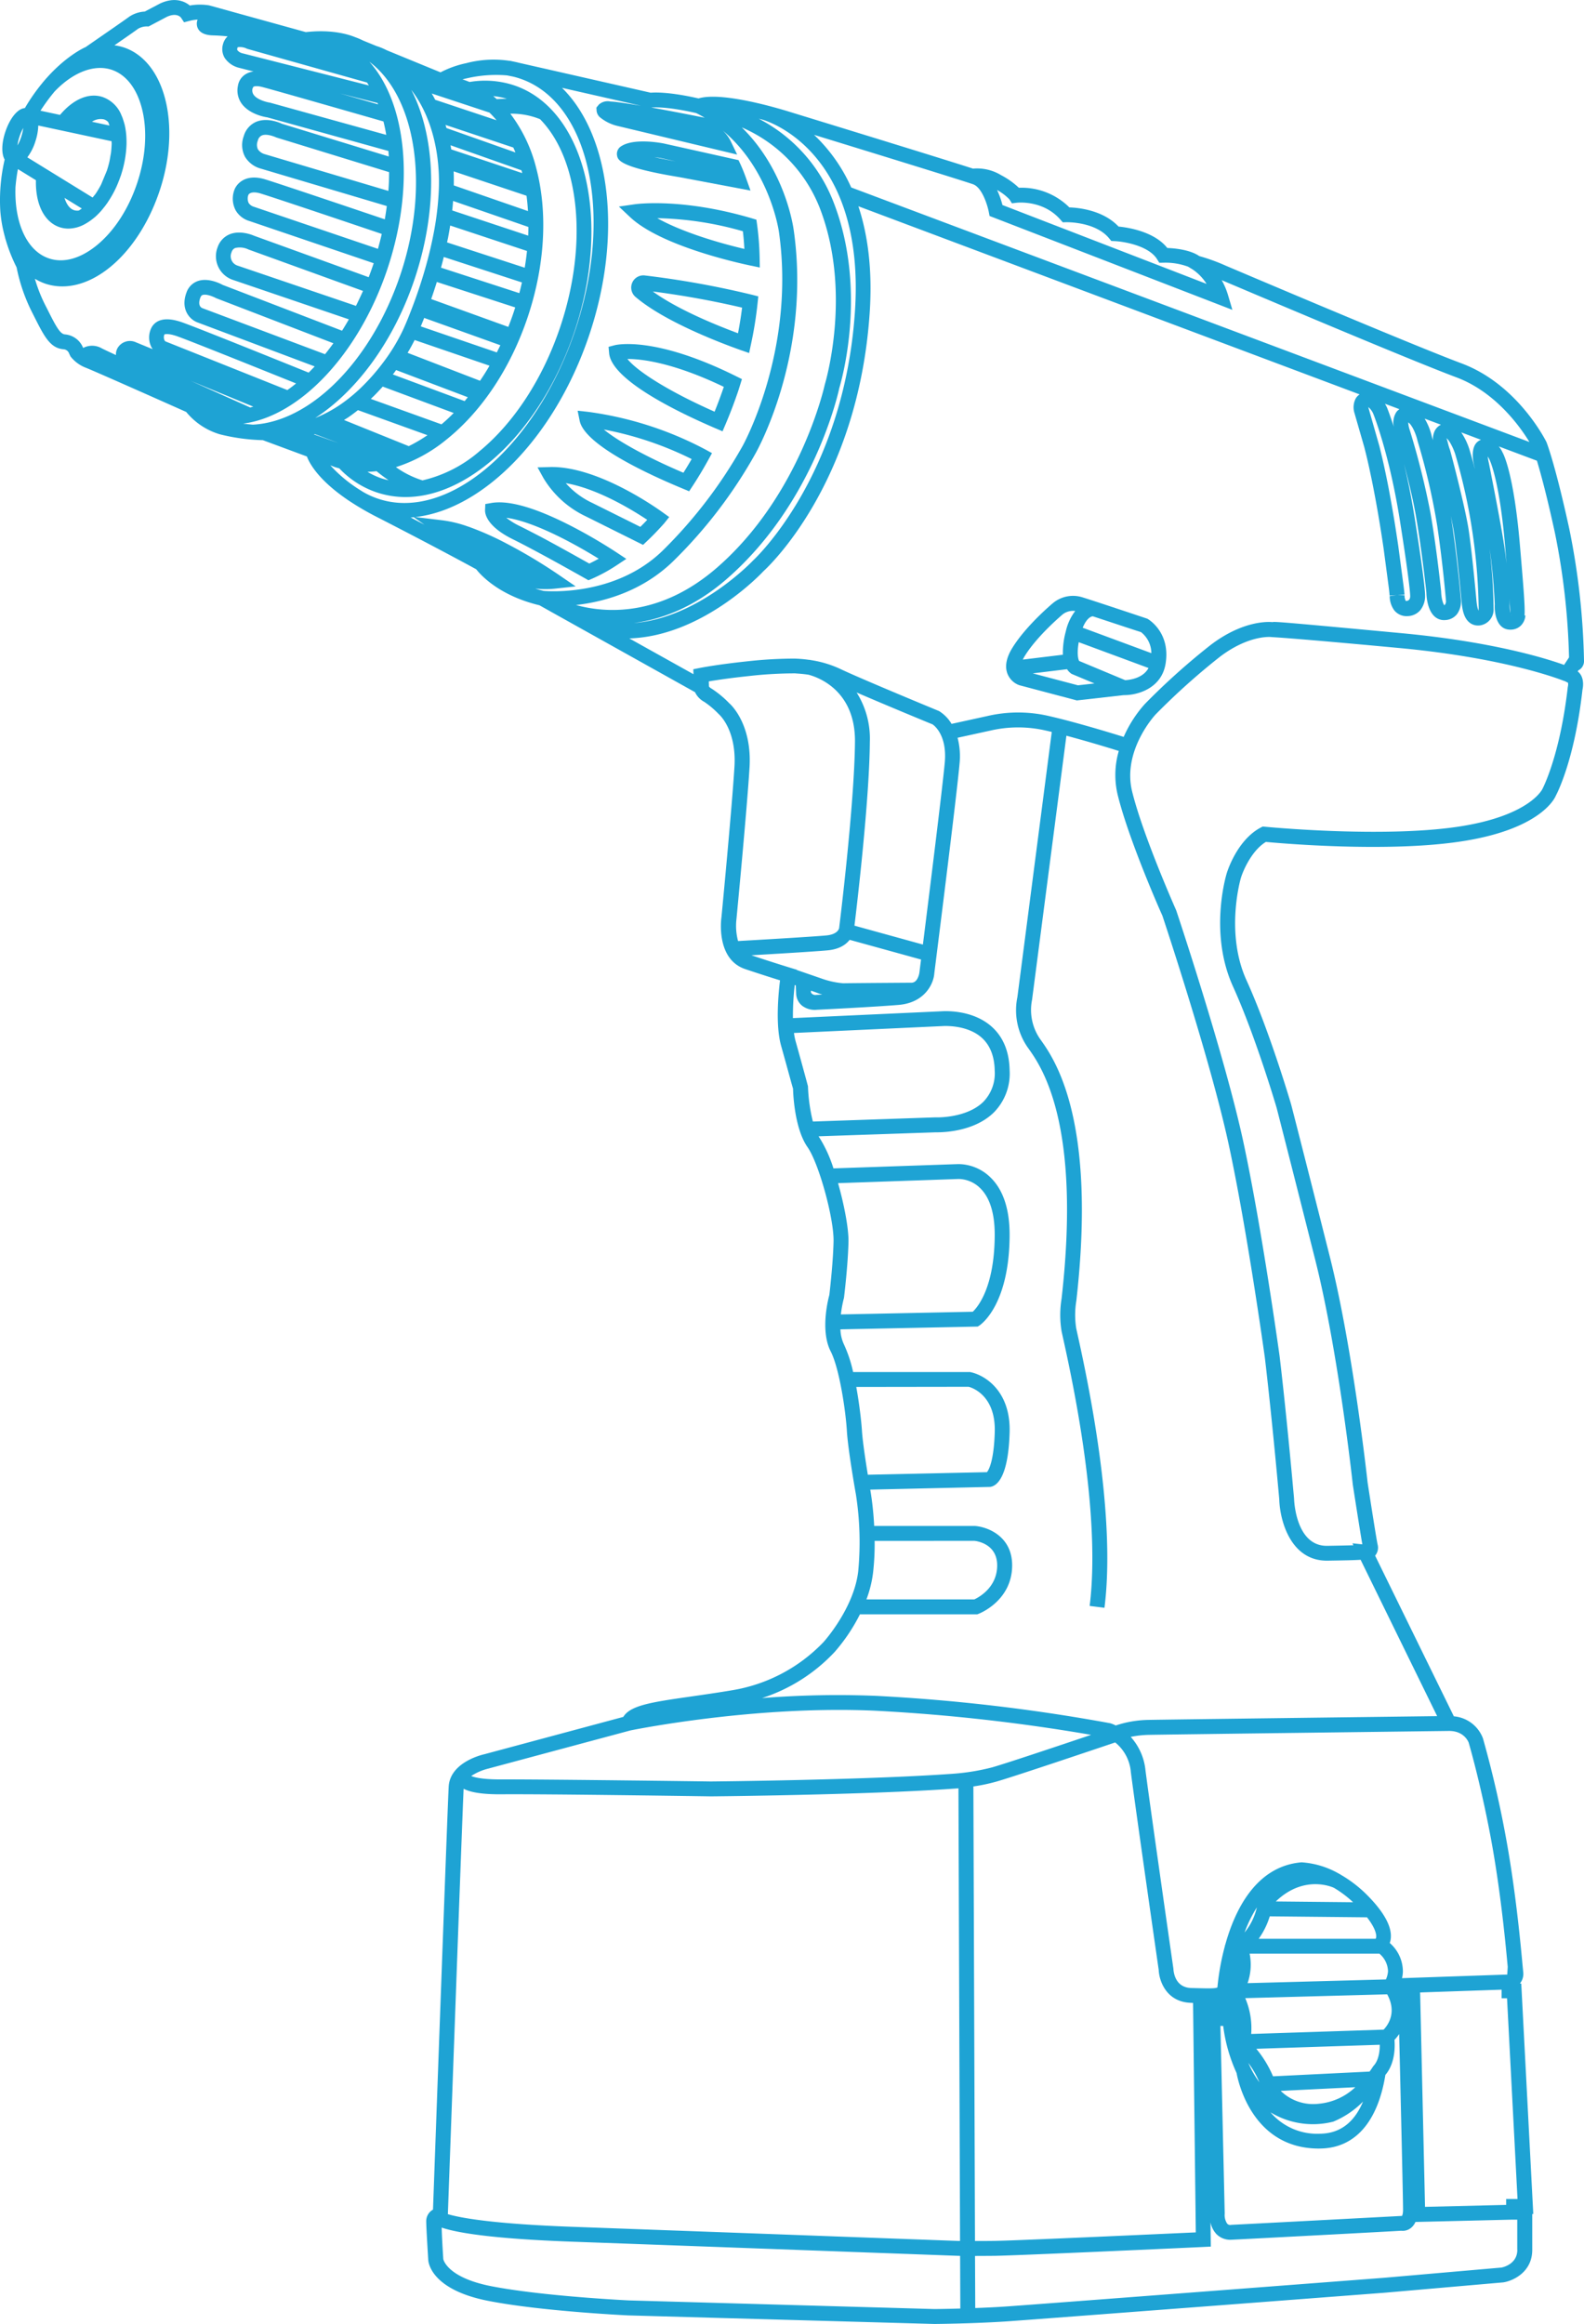 <?xml version="1.0" encoding="UTF-8"?> <svg xmlns="http://www.w3.org/2000/svg" xmlns:xlink="http://www.w3.org/1999/xlink" width="409.292" height="600.174" viewBox="0 0 409.292 600.174"><defs><clipPath id="clip-path"><rect id="Rectangle_2" data-name="Rectangle 2" width="409.292" height="600.174" transform="translate(0)" fill="none"></rect></clipPath></defs><g id="XMLID_00000037676443990614533280000000653732569616521088_" clip-path="url(#clip-path)"><g id="Group_1" data-name="Group 1" transform="translate(-0.015 0.013)"><path id="Path_2" data-name="Path 2" d="M254.229-51.606l.187-.293a2.412,2.412,0,0,0,.573-.387,2.676,2.676,0,0,0,.867-2.041,186.967,186.967,0,0,0-3.8-34.09c-3.548-16.258-5.748-22.06-5.922-22.46-.307-.6-7.5-14.871-21.86-20.259-13.631-5.095-60.484-25.047-60.911-25.221a49.164,49.164,0,0,0-6.909-2.507c-2.387-1.654-6.362-2.027-8.269-2.094-3.4-4.281-10.216-5.308-12.6-5.535-4.014-4.255-10.35-4.868-12.71-4.948a17.518,17.518,0,0,0-13.044-5.068,20.585,20.585,0,0,0-4.588-3.254,11.972,11.972,0,0,0-7.269-1.694c-8.256-2.681-46.373-14.351-48.094-14.884-2.868-.867-16.952-5.028-22.82-3.241-1.907-.44-8.1-1.787-12.377-1.48l-34.25-7.776-.12-.04-1.04-.227-.213-.04-.507-.12c-.04,0-.2-.027-.4-.04h0a27.911,27.911,0,0,0-10.91.56v.013a25.681,25.681,0,0,0-6.855,2.414l-13.9-5.708a15.851,15.851,0,0,0-2.627-1.08h0l-3.548-1.454a.765.765,0,0,1-.093-.053l-.4-.187c-.453-.213-.96-.413-1.547-.627-1.56-.64-5.908-2.054-12.684-1.28l-24.981-6.909a14.951,14.951,0,0,0-5,.04c-1.454-1.214-4.095-2.2-7.682-.52l-3.961,2.081a7.938,7.938,0,0,0-4.095,1.387c-1.067.814-8.656,6.028-11.163,7.776-.28.12-5.375,2.347-10.95,8.976l-.133.12.027.013a49.452,49.452,0,0,0-4.655,6.642,3.132,3.132,0,0,0-1.04.307c-1.547.787-3.041,2.948-4,5.8s-1.054,5.495-.267,7.055c.027.053.053.08.08.133a46.39,46.39,0,0,0-1.12,13.364,34.79,34.79,0,0,0,1.174,6.575h0a7.661,7.661,0,0,0,.227.84.19.19,0,0,1,.027.08,41.6,41.6,0,0,0,2.774,6.989,45.108,45.108,0,0,0,3.908,11.43l.654,1.294c2.561,5.081,4.108,8.149,7.549,8.429a1.673,1.673,0,0,1,1.494,1.174l.32.667a9.171,9.171,0,0,0,3.868,2.894c1.267.453,16.1,7.029,26.034,11.457a17.7,17.7,0,0,0,8.709,5.775,50.372,50.372,0,0,0,11.083,1.507l11.39,4.215c.774,2.027,3.241,6.322,10.91,11.457h0c.08.053.147.093.227.147a72.259,72.259,0,0,0,6.9,4c14.324,7.335,23.78,12.47,25.714,13.524,1.2,1.534,5.975,6.815,16.338,9.3l2.694,1.507h0a.193.193,0,0,1,.04.027L26.149-46.245a5.525,5.525,0,0,0,2.4,2.507,22.828,22.828,0,0,1,3.734,3.161c.187.16,4.628,4.095,4.055,13.591C35.7-16.449,33,11.706,32.978,11.906c-.067.44-1.454,10.816,6.148,13.364,3.974,1.334,7.189,2.347,8.989,2.908-.427,3.481-1.2,11.617.28,16.9,1.721,6.108,3.028,11.03,3.081,11.03.013.707.253,10.1,3.721,15.111,2.948,4.148,6.9,18.552,6.749,24.447-.133,5.855-1.094,13.737-1.08,13.737-.12.427-2.507,9.029.333,14.578,2.334,4.561,3.908,15.791,4.188,20.526.28,4.841,2.214,15.791,2.307,16.258a79.718,79.718,0,0,1,.627,20.006c-1.094,9.576-8.843,18.165-8.976,18.312a42.068,42.068,0,0,1-23.607,12.43c-3.868.654-7.389,1.147-10.51,1.6-10.163,1.454-15.791,2.267-17.605,5.282l-35.957,9.656c-.36.08-8.789,1.987-9.163,8.336-.28,4.681-3.6,96.788-4.055,109.258a3.39,3.39,0,0,0-1.747,2.841c-.04,1.307.467,9.269.52,10.176.053.787.92,7.722,15.578,10.563,13.617,2.654,35.09,3.681,36.024,3.734l79.156,2.214c.107,0,10.136-.08,18.965-.68,8.776-.613,96.521-7.322,97.428-7.389L235,364.435c2.587-.4,7.482-2.694,7.482-8.389v-9.269h.267l-3.108-59.524h-.347a3.931,3.931,0,0,0,.854-3l-.16-1.627c-.453-4.961-1.667-18.139-4-31.356a279.375,279.375,0,0,0-6.242-27.328,8.835,8.835,0,0,0-7.522-5.695L201.88,176.754a3.167,3.167,0,0,0,.64-2.881c-.307-1.387-1.974-12.07-2.574-15.978-.04-.333-3.774-34.623-9.776-58.377-6.028-23.9-9.976-39.278-10-39.331-.053-.187-5.548-18.9-11.51-32-5.6-12.3-1.52-26.234-1.48-26.394.56-1.894,2.774-7.1,6.469-9.363,4.495.413,31.262,2.721,50.121-.08,20.686-3.054,24.5-11.11,24.781-11.817.2-.36,4.855-9.029,6.909-27.408C255.749-48.139,255.8-50.379,254.229-51.606Zm-5.935-36a181.491,181.491,0,0,1,3.694,32.383l-1.28,1.934c-4.361-1.574-18.205-5.975-42.079-8.2-28.582-2.667-33.183-3.068-33.21-2.841-.307-.04-7.175-.84-16,5.868A176.2,176.2,0,0,0,142.37-43.177a31.8,31.8,0,0,0-5.455,8.482c-3.694-1.147-12.644-3.868-19.259-5.375a35.032,35.032,0,0,0-16.018,0l-9.2,2.014a9.732,9.732,0,0,0-3.228-3.308c-.2-.08-20.286-8.376-25.5-10.87a27.671,27.671,0,0,0-7.7-2.307c-.173-.04-.293-.067-.307-.067v.027c-2.121-.307-3.561-.307-3.641-.333a111.248,111.248,0,0,0-12.47.707c-7.7.814-12.11,1.68-12.284,1.721l-1.6.32.04,1.28L9.171-60.129C27.95-60.7,43.181-76.774,43.821-77.48c1-.894,24.487-22.527,27.461-66.739.76-11.337-.547-20.353-2.921-27.515l129.518,48.587a3.2,3.2,0,0,0-.987,1.014,4.91,4.91,0,0,0-.373,3.708l2.574,8.936.227.907c.427,1.68.814,3.361,1.174,5.055.373,1.734.734,3.468,1.067,5.228.333,1.734.654,3.481.96,5.228.293,1.68.574,3.374.84,5.055q.38,2.361.72,4.721l1.374,10.363c.067.587.133,1.16.173,1.747l1.921-.133,1.921-.12v-.013c-.04-.64-.12-1.267-.213-2.041l-1.374-10.363c-.227-1.587-.48-3.174-.72-4.761-.267-1.694-.547-3.414-.854-5.121-.307-1.774-.627-3.534-.96-5.295-.347-1.787-.707-3.561-1.094-5.322-.373-1.734-.774-3.441-1.267-5.415l-2.774-9.723c-.04-.133-.053-.293-.093-.387a4.689,4.689,0,0,1,1.28,1.734c.04.093,4.135,10.216,6.855,27.408,2.641,16.632,2.667,19.272,2.681,19.526.027.427-.013,1.414-1.094,1.414h-.027a2.892,2.892,0,0,1-.333-1.494l-1.934-.04-1.907.28a6.3,6.3,0,0,0,1.134,3.6,4.067,4.067,0,0,0,3.308,1.574c.093,0,.187-.013.293-.013a4.45,4.45,0,0,0,3.148-1.494,5.839,5.839,0,0,0,1.267-3.854c.013-.373-.013-3.108-2.707-20.113-.84-5.322-1.8-9.95-2.747-13.844,1.054,3.908,2.254,8.789,3.041,13.19C214-82.789,215.111-72,215.124-72c.013.72.16,4.388,2.081,6.162a3.608,3.608,0,0,0,2.507.987c.093,0,.187-.013.267-.013a4.112,4.112,0,0,0,3.041-1.507,5.473,5.473,0,0,0,1-3.948c0-.093-.707-8.723-2.241-19.3-.107-.707-.213-1.414-.333-2.134.36,1.694.654,3.228.827,4.375.787,5.348,1.68,14.658,1.921,17.5.187,2.2.573,4.415,2.027,5.615a3.464,3.464,0,0,0,2.267.8c.133,0,.267,0,.4-.013a4.109,4.109,0,0,0,3.6-4.335,140.7,140.7,0,0,0-1.014-15.4c1.067,7.175,1.307,14.231,1.32,14.231-.133,2.908.747,6.362,3.681,6.575a3.015,3.015,0,0,0,.347.013,3.818,3.818,0,0,0,2.614-.947,4.02,4.02,0,0,0,1.267-2.721l-.213-.013c.16-2.134-.24-6.949-1.2-18.219-1.574-18.459-4.268-23.5-4.455-23.807a6.831,6.831,0,0,0-1-1.614l9.856,3.694C244.679-102.741,246.267-96.926,248.294-87.6ZM85.033,18.934,67.348,14.053c.707-5.8,3.868-32.7,3.974-47.494a22.311,22.311,0,0,0-3.414-12.724C75.684-42.8,87.087-38.1,87.514-37.936c.16.093,3.828,2.507,3.174,9.843C90.088-21.557,86.687,5.77,85.033,18.934Zm-33.4-184.627c-.107-.774-2.174-15.444-13.4-26.408a37.588,37.588,0,0,1,20.179,20.886c8.4,21.766,1.4,45.093,1.28,45.493-.067.28-6.215,28.448-27.808,47.267-15,13.057-29.262,11.7-36.491,9.7,7.015-.787,16.912-3.388,25.034-11.23a122.467,122.467,0,0,0,21.366-27.928C42.381-108.97,56.211-133.843,51.637-165.693ZM67.468-144.5C64.6-101.941,41.5-80.575,41.154-80.255,40.994-80.081,27.07-65.4,10.345-64.1c7.229-.96,15.618-4.055,24.074-11.443,22.553-19.646,28.8-48.174,29-49.2.307-1.014,7.482-24.807-1.4-47.854a40.817,40.817,0,0,0-19.392-21.74c.307.08.614.147.92.227h0C44.621-193.807,70.282-186.205,67.468-144.5Zm145.389,33.4a169.279,169.279,0,0,1,5.095,22.02c1.52,10.443,2.214,18.952,2.227,19.139a1.536,1.536,0,0,1-.373,1.254c-.4-.293-.827-1.974-.867-3.561-.013-.107-1.134-11.07-2.787-20.459a203.551,203.551,0,0,0-5.268-21.059l-.027-.08a8.049,8.049,0,0,1-.427-2.067C211.336-115.385,212.4-113.144,212.857-111.1Zm8.309,2.121c-.427-1.107-.64-2.6-.88-2.841.587.253,1.707,2.241,2.294,4.095a148.718,148.718,0,0,1,4.641,21.46,147.206,147.206,0,0,1,1.414,18.432c0,.2-.067.48.053.614-.107-.107-.453-.627-.654-2.988-.013-.107-1-11.243-1.947-17.725-.867-5.882-4.6-20.046-4.881-20.939Zm10.1,3.534a11.906,11.906,0,0,1-.28-1.654,4.784,4.784,0,0,1,.413.734c.027.04,2.574,4.868,4.068,22.42.133,1.64.267,3.134.373,4.481-.213-1.947-.493-3.988-.827-6.042-1.32-7.909-3.708-19.726-3.721-19.846Zm-3.468-4.841c-1.134,1.694-.587,4.548-.267,5.762.027.093.067.347.147.707-.774-2.974-1.36-4.881-1.414-5.068a16.84,16.84,0,0,0-2.134-4.455l5.108,1.921A2.932,2.932,0,0,0,227.795-110.29Zm-10.5-3.468a5.069,5.069,0,0,0-.48,2.441c-.133-.44-.227-.72-.24-.774a15.908,15.908,0,0,0-1.894-4.8l4.2,1.574A3.523,3.523,0,0,0,217.3-113.758Zm-9.91-4.855a5.078,5.078,0,0,0-.68,3.854c-.974-3.041-1.654-4.735-1.72-4.908a9.981,9.981,0,0,0-.56-1.067l3.734,1.4A3.446,3.446,0,0,0,207.389-118.612ZM236.57-70.465c.173,2.187.24,3.254.267,3.788a8.9,8.9,0,0,1-.2-2.267C236.637-69.038,236.624-69.585,236.57-70.465Zm.453,4.281.067.013v.08A.406.406,0,0,1,237.024-66.184Zm-14.1-61.351c10.243,3.841,16.632,13.057,18.832,16.685L66.508-176.589a42.51,42.51,0,0,0-9.6-13.591c13.244,4.068,38.211,11.75,41.079,12.764,2.387.84,3.761,5.548,4.068,7.135l.2,1.054L165-144.98l-1.107-3.748a18.641,18.641,0,0,0-1.654-3.921C166.924-150.675,209.909-132.4,222.926-127.535Zm-115.54-45.987h0l.654,1.027,1.214-.147c.267-.027,6.855-.747,11.323,4.375l.6.68.907-.027c.093,0,7.522-.173,11.083,4.175l.547.667.854.04c2.307.093,8.789,1.147,10.977,4.668l.574.92,1.08-.013a16.889,16.889,0,0,1,6.362,1.027l1.147.694a12.644,12.644,0,0,1,3.628,3.748l-52.749-20.366a20.821,20.821,0,0,0-1.387-3.881A13.413,13.413,0,0,1,107.386-173.522Zm-80.93-22.273c.76.373,1.494.787,2.2,1.2-1.921-.387-7.989-1.6-13.817-2.641C18.854-197.529,25.216-196.088,26.456-195.795ZM-88.791-119.773l-15.324-6.855,16.125,6.642C-88.257-119.906-88.524-119.839-88.791-119.773Zm9.6-4.495c-30.422-12.137-31.449-12.55-31.462-12.55h0a.8.8,0,0,1-.347-.48,1.845,1.845,0,0,1,.04-1.307c.04-.08.88-.387,3.254.427,3.761,1.334,23.34,9.216,30.769,12.2C-77.667-125.361-78.428-124.787-79.188-124.267Zm25.928-31.489c7.149-21.54,4.788-42.692-4.735-53.3,12.03,9.029,15.671,31.9,8.109,54.723-7.375,22.22-23.087,38.251-38.224,39-.747-.067-1.587-.147-2.494-.267C-76.16-117.425-60.7-133.363-53.26-155.756Zm-16.191,22.233-31.7-11.9c-.227-.08-1.28-.614-.533-2.667.213-.574.467-.68.587-.72.827-.307,2.427.24,3.508.814l30.3,11.643C-68-135.377-68.718-134.43-69.452-133.523Zm31.809-30.169c.2-1.04.373-2.067.533-3.068l19.846,6.575c-.147,1.427-.347,2.867-.587,4.321L-37.923-162.4C-37.829-162.839-37.736-163.265-37.643-163.692Zm1.054-6.962c.093-.827.173-1.64.227-2.454l19.459,6.722c0,.747-.027,1.48-.053,2.241Zm-3.988-14.818a48.826,48.826,0,0,1,.48,10.443,75.7,75.7,0,0,1-1.347,10.59c-.614,3.161-1.427,6.469-2.414,9.8q-1.22,4.121-2.721,8.149c-.867,2.307-1.761,4.628-2.8,6.855a47.759,47.759,0,0,1-5.215,8.469,53.516,53.516,0,0,1-4.748,5.482,41.93,41.93,0,0,1-6.255,5.242,33.524,33.524,0,0,1-6.389,3.388c10.816-6.989,20.406-20.019,25.741-36.064,6.108-18.392,5.388-36.464-.92-48.681C-44.378-198.182-41.777-192.954-40.577-185.472Zm-31.516,72.581,6.148,2.321-6.4-2.254A1.406,1.406,0,0,0-72.093-112.891Zm24.274,3.108-16.725-6.749c.373-.24.747-.453,1.12-.707.84-.573,1.667-1.2,2.481-1.841l17.952,6.469A38.48,38.48,0,0,1-47.819-109.783Zm8.456-5.628-18.259-6.575c.333-.32.667-.627,1-.96.707-.707,1.387-1.454,2.081-2.214l18.339,6.815C-37.216-117.319-38.269-116.332-39.363-115.411Zm5.988-6L-51.927-128.3c.133-.173.28-.347.413-.533s.28-.4.427-.6l18.525,7.015C-32.828-122.08-33.108-121.747-33.375-121.413Zm3.974-5.255-18.712-7.215c.667-1.107,1.267-2.214,1.814-3.308l19.352,6.629C-27.72-129.215-28.547-127.922-29.4-126.668Zm4.335-7.322-19.646-6.722c.307-.72.6-1.454.88-2.187l19.686,7.055C-24.452-135.217-24.759-134.6-25.066-133.99Zm4.415-10.55c-.44,1.347-.934,2.667-1.44,3.961l-19.926-7.189c.507-1.467,1-2.934,1.454-4.415l20.259,6.575C-20.438-145.247-20.531-144.9-20.651-144.54Zm1.4-4.761-20.233-6.575q.38-1.38.72-2.761l20.193,6.575C-18.784-151.142-19-150.221-19.251-149.3Zm-16.925-27.821c.013-1.24.013-2.454-.04-3.628l18.832,6.3c.173,1.294.293,2.627.373,3.961Zm-.654-9.3c-.067-.36-.12-.707-.187-1.067l18.325,6.469c.04.147.08.28.12.413a2.523,2.523,0,0,1,.067.307Zm-1.24-5.508c-.08-.28-.173-.547-.253-.814L-20.8-186.9c.187.413.373.84.547,1.267Zm-2.908-7.3c-.293-.56-.587-1.107-.907-1.627l14.924,4.935a23.531,23.531,0,0,1,1.827,1.974ZM-92.032-212.8a3.92,3.92,0,0,1,2.441.4l30.982,8.709c.16.253.333.493.493.76l-32.676-8.309a2.335,2.335,0,0,1-1.294-.787C-92.125-212.093-92.218-212.239-92.032-212.8Zm36.157,14.4c.04.12.093.227.133.347-2.481-.707-6.028-1.734-9.83-2.814Zm-29.742-4.121c4.175,1.107,26.314,7.469,31.262,8.883.28,1.12.52,2.281.72,3.468l-30.035-8.322c-.8-.107-3.281-.72-4.215-2.014a1.979,1.979,0,0,1-.307-1.627l.227-.453C-87.817-202.677-87.217-202.943-85.616-202.517ZM-53.087-175.7l-31.969-9.5a3.133,3.133,0,0,1-1.747-1.254,2.819,2.819,0,0,1-.013-2.227,1.886,1.886,0,0,1,1.027-1.334c1.12-.493,2.948.147,3.761.52l29.128,8.949C-52.9-178.95-52.954-177.336-53.087-175.7Zm-2.694,14.964-32.1-10.883a2.406,2.406,0,0,1-1.32-.987,2.74,2.74,0,0,1-.04-2.107c.013-.013.547-1.107,3.174-.307,3.881,1.187,25.194,8.376,31.276,10.43C-55.088-163.305-55.421-162.025-55.781-160.731Zm-5.682,14.724L-92.032-156.4a2.54,2.54,0,0,1-1.574-3.454,1.666,1.666,0,0,1,.92-1.094,5.1,5.1,0,0,1,3.441.373l29.609,10.71C-60.236-148.554-60.836-147.261-61.463-146.007Zm5.322,42.692c.654.547,1.747,1.414,3.121,2.347a20.3,20.3,0,0,1-1.961-.533,19.377,19.377,0,0,1-3.494-1.64C-57.688-103.181-56.915-103.221-56.141-103.315Zm11.857,2.374a24.419,24.419,0,0,1-6.855-3.414,39.336,39.336,0,0,0,12.977-7.055c9.243-7.362,16.765-18.7,21.153-31.916s5.148-26.808,2.134-38.238a38.767,38.767,0,0,0-6.7-14.071,19.46,19.46,0,0,1,7.682,1.414c10.07,10.243,12.59,31.889,5.135,53.9-4.481,13.2-11.87,24.527-20.793,31.863A34.291,34.291,0,0,1-44.284-100.94ZM-25.079-199.4c-.307-.267-.6-.534-.907-.787a19.957,19.957,0,0,1,3.534.694C-23.545-199.489-24.452-199.436-25.079-199.4Zm-114.287-1.934c4.775-5.015,10.27-7.135,14.764-5.655,3.761,1.254,6.562,4.868,7.882,10.19,1.4,5.642.947,12.4-1.267,19.059s-5.9,12.35-10.376,16.031c-4.241,3.481-8.642,4.721-12.417,3.441-5.615-1.854-8.989-9.029-8.656-18.419a46.407,46.407,0,0,1,.627-4.641l4.655,2.867c-.147,6.215,2.161,10.816,6.135,12.137a7.121,7.121,0,0,0,2.254.36,8.926,8.926,0,0,0,4.228-1.147l.027-.013c.227-.12.44-.253.827-.493a14.346,14.346,0,0,0,1.427-1.04l.107-.08a10.754,10.754,0,0,0,.987-.907,4.332,4.332,0,0,0,.44-.453h0l.027-.027.013-.013a4.987,4.987,0,0,0,.4-.44c.16-.187.32-.36.4-.48.16-.2.32-.387.4-.493.133-.16.267-.333.373-.48.093-.12.173-.253.267-.373s.16-.213.227-.32l.187-.293a26.677,26.677,0,0,0,2.267-4.188l.013-.04c.107-.24.213-.493.267-.64v-.013l.24-.6.027-.053c.067-.173.133-.373.2-.56.08-.213.147-.413.227-.614.013-.027.013-.067.027-.093.267-.84.507-1.667.694-2.494.013-.053.027-.107.04-.173q.28-1.24.44-2.441a26.81,26.81,0,0,0,.24-2.867c.013-.854-.013-1.68-.08-2.494-.04-.373-.08-.734-.12-1l-.053-.32c0-.04-.013-.08-.013-.12l-.027-.16c-.067-.387-.147-.76-.24-1.107a.1.1,0,0,0-.027-.067c-.067-.267-.147-.533-.227-.774-.013-.053-.04-.107-.053-.16l-.12-.36a.863.863,0,0,1-.053-.173c-.107-.28-.227-.56-.347-.814v-.027a8.167,8.167,0,0,0-4.761-4.561c-3.574-1.214-7.629.52-11.057,4.6l-5.055-1.08A50.249,50.249,0,0,1-139.365-201.33Zm12.8,7.162a2.744,2.744,0,0,1,1.08.68c.12.293.24.6.333.907l-4.521-.974A4,4,0,0,1-126.562-194.168Zm-6.522,23.54a2.786,2.786,0,0,1-1.254-.107c-1.08-.36-1.921-1.507-2.427-3.161l4.468,2.747C-132.55-170.961-132.817-170.787-133.084-170.627Zm-11.23-17.792a14.269,14.269,0,0,0,.774-4.161l18.939,4.055c0,.253.027.48.027.734,0,.053-.013.107-.013.16-.027.667-.08,1.36-.16,2.054-.04.293-.107.587-.16.88-.08.467-.147.934-.253,1.414-.173.774-.4,1.56-.654,2.347l-1.467,3.534c-.16.32-.333.64-.507.934-.013.013-.013.04-.027.053-.16.293-.333.56-.507.84-.04.053-.067.12-.107.173-.133.213-.28.427-.427.627l-.654.787-16.858-10.376A13.555,13.555,0,0,0-144.314-188.419Zm-4.068-1.347a12.456,12.456,0,0,1,.96-2.187,12.911,12.911,0,0,1-.533,2.321,12.455,12.455,0,0,1-.96,2.187A10.6,10.6,0,0,1-148.381-189.766Zm11.7,51.121c-1.24-.107-2.321-2.121-4.428-6.322l-.667-1.307a39.036,39.036,0,0,1-2.641-6.735,14.078,14.078,0,0,0,2.681,1.267,13.9,13.9,0,0,0,4.415.707c9.79,0,20.219-9.91,25.154-24.754,5.588-16.832,1.414-33.41-9.3-36.971a13.554,13.554,0,0,0-2.4-.533c2.667-1.841,5.428-3.748,6.1-4.268a4.512,4.512,0,0,1,2.241-.614l.493.013,4.695-2.481c2.507-1.16,3.561.027,3.708.253l.76,1.147,1.334-.347a10.778,10.778,0,0,1,2.161-.347,2.874,2.874,0,0,0-.08,1.894c.44,1.387,1.814,2.134,4.068,2.187,1.414.04,2.667.133,3.774.253a4.167,4.167,0,0,0-1.187,1.974,4.448,4.448,0,0,0,.427,3.588,6.247,6.247,0,0,0,3.681,2.547l3.774.96a4.872,4.872,0,0,0-2.281.854,4.285,4.285,0,0,0-1.761,2.881,5.819,5.819,0,0,0,.987,4.588c2.081,2.854,6.335,3.494,6.562,3.508l31.342,8.7c.04.467.067.947.093,1.427l-27.608-8.456c-.373-.187-3.748-1.734-6.682-.493a5.7,5.7,0,0,0-3.188,3.708,6.5,6.5,0,0,0,.333,5.308,6.834,6.834,0,0,0,4.068,3.054l32.569,9.669c-.147,1.134-.32,2.267-.52,3.428-6.682-2.254-27.048-9.136-30.929-10.323-5.068-1.547-7.415,1.147-7.976,2.841a6.427,6.427,0,0,0,.4,5.215,6.134,6.134,0,0,0,3.561,2.721l32.076,10.883c-.013.027-.013.053-.027.08-.4,1.2-.827,2.374-1.267,3.534l-29.622-10.71c-.36-.16-3.588-1.52-6.375-.347a5.528,5.528,0,0,0-3.041,3.321,6.435,6.435,0,0,0,3.841,8.389l30.075,10.23c-.574,1-1.16,1.987-1.761,2.934l-30.876-11.843c-.373-.213-3.694-1.987-6.482-.947a4.766,4.766,0,0,0-2.867,3.014c-1.534,4.2.814,6.842,2.787,7.6l30.369,11.4q-.78.82-1.56,1.6c-5.415-2.187-28.435-11.483-32.7-12.99-4.895-1.721-6.975-.253-7.856,1.267a5.6,5.6,0,0,0-.347,4.508,4.774,4.774,0,0,0,.6,1.16l-4.295-1.761a3.7,3.7,0,0,0-4.881,1.667,3.455,3.455,0,0,0-.32,1.614c-1.867-.867-3.2-1.494-3.654-1.734a5.008,5.008,0,0,0-4.815-.107A5.542,5.542,0,0,0-136.685-138.645Zm68.607,33.823,1.214.467c.373.12.747.213,1.107.32a23.675,23.675,0,0,0,9.549,6.162,23.448,23.448,0,0,0,7.549,1.24c7.029,0,14.471-3.028,21.58-8.869,9.469-7.789,17.272-19.712,21.993-33.61,9.83-28.968,2.894-57.6-15.458-63.832a23.9,23.9,0,0,0-11.563-.88c-.52-.213-1.04-.413-1.574-.587l-.253-.08a33.35,33.35,0,0,1,11.443-1.04.294.294,0,0,1,.107.013l1.547.307.267.067c.52.133,1.027.28,1.56.467,17.925,6.1,24.26,35.37,14.111,65.259S-37.856-90.1-55.821-96.232a20.736,20.736,0,0,1-3.921-1.8c-.053-.04-.107-.067-.16-.107-.173-.107-.347-.213-.507-.32A35.8,35.8,0,0,1-68.078-104.822Zm21.54,13.391,2.774,1.934c-1.134-.587-2.334-1.214-3.574-1.867C-47.072-91.364-46.805-91.4-46.538-91.431ZM-15.129-73a22.869,22.869,0,0,0,2.534.147A23.246,23.246,0,0,0-9.874-73l5.188-.56-4.308-2.948a134.814,134.814,0,0,0-13.631-8.162,76.482,76.482,0,0,0-9.616-4.268l-.333-.107a31.345,31.345,0,0,0-6.469-1.574l-7.069-.854c17.392-1.961,35.917-20.459,44.826-46.707,8.869-26.114,5.508-51.922-6.935-64.139l20.393,4.628c-2.241-.373-4.321-.707-6-.92-.573-.08-1.147-.133-1.867-.173a3.414,3.414,0,0,0-3,.787l-.64.787.053.827a2.554,2.554,0,0,0,1.054,1.814,11.148,11.148,0,0,0,4.415,2.107l30.849,7.375-1.761-3.654a10.125,10.125,0,0,0-1.921-2.521c12.2,10.2,14.444,25.9,14.471,26.1,4.375,30.529-9.243,55.109-9.416,55.4A121.072,121.072,0,0,1,17.734-82.749C5.663-71.065-11.435-72.266-13-72.4-13.742-72.586-14.449-72.786-15.129-73ZM34.965-43.417a25.8,25.8,0,0,0-4.481-3.708,2.081,2.081,0,0,1-.734-.6l-.04-1.307c1.921-.32,5.468-.867,10.336-1.374A105.2,105.2,0,0,1,52.09-51.1c-.013.04,1.374.04,3.374.347,2.174.56,12.1,3.828,12.017,17.258-.133,16.351-4.055,47.881-4.095,48.174-.027.16-.373,1.64-3.361,1.907-3.961.36-18.245,1.187-22.753,1.44a15.065,15.065,0,0,1-.413-5.682c.027-.28,2.734-28.515,3.374-39.118C40.94-38.322,35.072-43.337,34.965-43.417ZM40.714,21.7c6.055-.347,16.3-.96,19.659-1.267,3.108-.28,4.8-1.52,5.735-2.721L84.553,22.8c-.253,1.987-.4,3.188-.413,3.281a4.634,4.634,0,0,1-.694,1.934h-.013a1.662,1.662,0,0,1-1.574.774s-14.418.093-17.405.147a22.1,22.1,0,0,1-5.762-1.28L52.464,25.51l.013-.067-1.6-.48C50.85,24.949,46.662,23.682,40.714,21.7ZM59.026,31.858c-1.027.053-1.667.08-1.721.093a1.3,1.3,0,0,1-1.187-.614c-.013-.187-.013-.333-.027-.507l1.214.427C57.385,31.285,58.039,31.551,59.026,31.858Zm-7.309,9.91,38.318-1.774c.067,0,6.3-.507,10.216,3.014,2.134,1.921,3.268,4.775,3.334,8.456a10.538,10.538,0,0,1-2.934,8.082c-4.335,4.268-12.15,4.041-12.364,4.014L56.6,64.641a44.588,44.588,0,0,1-1.267-9.123s-1.36-5.095-3.161-11.51A15.112,15.112,0,0,1,51.717,41.768Zm11.39,38.785,31.209-1.08a8.124,8.124,0,0,1,5.522,2.374c2.521,2.467,3.788,6.6,3.748,12.27-.08,13.377-4.4,18.445-5.668,19.646l-34.077.694a29.5,29.5,0,0,1,.8-4.295c.04-.333,1.014-8.269,1.16-14.4C65.881,92.4,64.734,86.274,63.107,80.552Zm4.708,52.629,29.022-.04c.293.067,7.055,1.761,6.762,11.7-.227,7.576-1.574,9.816-2.014,10.35l-30.782.667c-.6-3.668-1.374-8.789-1.534-11.577C69.1,141.89,68.615,137.569,67.815,133.181Zm4.748,39.758,25.781-.013c.24.027,5.962.574,5.882,6.469-.08,5.575-4.668,8.082-5.908,8.656H70.442a29.665,29.665,0,0,0,1.707-6.855A65.424,65.424,0,0,0,72.563,172.939ZM-27.4,231.783,9.424,221.9c.32-.067,32-6.549,63.405-5.095a472.786,472.786,0,0,1,55.67,6.228c-8.122,2.734-22.18,7.442-25.594,8.4a56.712,56.712,0,0,1-10.19,1.654c-22.34,1.614-62.2,1.987-62.565,1.987-.413-.013-39.745-.534-53.082-.534-.493,0-.96.013-1.374,0-4.521,0-6.522-.52-7.375-.88A14.172,14.172,0,0,1-27.4,231.783Zm236.5,113.94c-.013,1.294-.32,1.627-.307,1.547,0,0-40.078,2.121-44.093,2.307a1.045,1.045,0,0,1-1.04-.307,3.967,3.967,0,0,1-.64-2.6L161.909,298.2l.72.013a41.363,41.363,0,0,0,3.454,12.15c.48,2.627,4.281,19.512,21.273,19.512.16,0,.32-.013.48-.013,8.829-.16,14.724-6.829,16.7-19.019h0c.72-.8,2.747-3.588,2.347-9.029a11.235,11.235,0,0,0,1.214-1.52C208.416,313.82,209.109,342.882,209.1,345.723ZM205,290.04c2.587,4.708.173,7.989-.92,9.123l-34.223,1.12a19.7,19.7,0,0,0-1.534-9.256ZM187.343,318.3a12.031,12.031,0,0,1-9.856-3.321l19.272-.947A15.818,15.818,0,0,1,187.343,318.3Zm-18.219-10.536a23.75,23.75,0,0,1,2.854,4.988A23.94,23.94,0,0,1,169.124,307.765Zm21.966,15.151a23.293,23.293,0,0,0,7.669-5.175c-2.267,5.4-5.935,8.2-10.99,8.3-.133,0-.267.013-.4.013a15.854,15.854,0,0,1-12.524-5.535A21.184,21.184,0,0,0,191.091,322.916Zm10.59-14.644-.347.427c-.013.027-.32.533-.88,1.294L175.5,311.219a28.454,28.454,0,0,0-4.321-7.109l31.9-1.04C203.121,306.725,201.72,308.232,201.68,308.272Zm2.988-22.073-35.744.96a14.4,14.4,0,0,0,.533-7.616h33.53a6.137,6.137,0,0,1,2.227,4.548A5.988,5.988,0,0,1,204.668,286.2Zm-2.654-10.523-.04.027H171.792a20.034,20.034,0,0,0,2.867-5.8l25.127.253C202.467,273.595,202.307,275.355,202.014,275.676Zm-25.794-9.616c7.282-7,14.591-3.721,15.018-3.521a27.688,27.688,0,0,1,4.948,3.721Zm-8.069,8.016a33.169,33.169,0,0,1,3.174-6.482A15.894,15.894,0,0,1,168.151,274.075ZM154.84,292.267l.707,59.257c-8.923.4-47.04,2.147-52.148,2.2-1.921.027-3.561.027-4.908.027l-.413-117.394a46.222,46.222,0,0,0,5.9-1.24c4.481-1.267,25.928-8.509,30.742-10.123a10.956,10.956,0,0,1,4.041,7.629c1.067,8.429,7.162,50.868,7.2,51.095.107,2.881,2.014,8.376,8.416,8.522ZM-33.641,236.958c1.867.96,4.881,1.427,9.349,1.427h.173c11.8-.107,53.816.52,54.282.534.4,0,40.372-.373,62.8-1.987.067,0,.52-.027,1.254-.093l.413,116.9h-.32S28.123,351.3-5.473,350.084c-21.006-.76-29.182-2.361-32.236-3.268C-37.522,341.588-34.028,244.933-33.641,236.958ZM9.011,369.089c-.213-.013-22.086-1.067-35.437-3.654-11.657-2.267-12.47-7.029-12.47-7.029-.16-2.454-.373-6.108-.413-8.122,6.442,2.187,21.139,3.188,33.7,3.641,33.6,1.214,99.789,3.654,99.816,3.654,0,0,.16,0,.44.013l.053,13.6c-3.881.107-6.655.133-6.669.133Zm229.613-13.057c0,3.748-3.814,4.521-4.095,4.575l-30.475,2.654c-.88.067-88.612,6.789-97.375,7.389-2.707.187-5.522.32-8.122.413L98.5,357.606c1.347,0,3.014-.013,4.935-.027,5.828-.067,52.175-2.2,54.136-2.294l1.854-.093-.08-6.282a6.211,6.211,0,0,0,1.534,3.054,5,5,0,0,0,3.681,1.467c.093,0,.2-.013.293-.013,4-.187,43.746-2.281,43.746-2.321a3.4,3.4,0,0,0,2.681-.84,4.169,4.169,0,0,0,1.027-1.427l25.074-.6h1.227v7.8ZM235.744,342.9v1.52l-20.966.507L213.51,289.56l21.059-.72v2.227h1.4l2.707,51.828Zm-9.683-117.848c.04.12,3.454,11.79,6.122,26.861,2.307,13.057,3.508,26.114,3.961,31.036l-.12,1.987-27.195.934a7.864,7.864,0,0,0,.227-1.72,9.77,9.77,0,0,0-3.388-7.362,5.577,5.577,0,0,0,.267-1.267c.267-2.921-1.667-6.535-5.722-10.71a32.655,32.655,0,0,0-7.282-5.695l.013-.027c-.013,0-.093-.04-.24-.107a22.391,22.391,0,0,0-9.83-3.028c-11.8.974-17.258,12.364-19.739,21.366h-.04c-.013.093-.027.187-.04.293a63.277,63.277,0,0,0-1.921,10.643c-.48.333-2.814.253-5.068.2l-1.641-.04c-4.2-.093-4.615-4.041-4.668-5.015-.067-.427-6.148-42.839-7.215-51.228a15.089,15.089,0,0,0-3.814-8.616,26.154,26.154,0,0,1,4.6-.52c5.135-.107,76.8-1,77.636-1.014C224.874,222.007,225.967,224.807,226.061,225.048Zm-8.149-6.855c-13.8.173-70.114.88-74.648.974a28.093,28.093,0,0,0-8.4,1.44,8.769,8.769,0,0,0-1.414-.574A468.109,468.109,0,0,0,73,212.964a246.908,246.908,0,0,0-29.542.574A44.4,44.4,0,0,0,62.24,201.614a46.5,46.5,0,0,0,6.522-9.709H99.091l.333-.133c.347-.133,8.536-3.374,8.669-12.324.107-7.549-6.108-10.07-9.576-10.363H72.443a81.67,81.67,0,0,0-.947-9c0-.013-.027-.16-.067-.387L102.411,159c1.72-.24,4.681-2.387,5.028-14.044.32-10.59-6.255-14.818-10.19-15.618H67a33.927,33.927,0,0,0-2.361-7.122,9.967,9.967,0,0,1-.92-3.908l34.943-.707.547-.013.453-.293c.307-.213,7.656-5.188,7.776-23.14.04-6.815-1.64-11.91-4.988-15.124a11.959,11.959,0,0,0-8.269-3.4L61.92,76.738A34.6,34.6,0,0,0,58.425,69c-.12-.173-.24-.36-.347-.547l30.2-1.027c.36-.013,9.5.333,15.058-5.108A14.261,14.261,0,0,0,107.44,51.4c-.093-4.815-1.654-8.6-4.628-11.257-5.215-4.655-12.8-3.974-13.03-3.974L51.45,37.926a68.361,68.361,0,0,1,.467-8.536l.28.093c.013.533.04,1.2.08,2.067A4.233,4.233,0,0,0,53.784,34.7a5.36,5.36,0,0,0,3.348,1.107c.267,0,.44-.027.48-.027.133-.013,14.084-.68,21.1-1.254,6.9-.56,9.083-5.588,9.256-8.069C88.194,24.6,93.729-19.05,94.5-27.773a18.8,18.8,0,0,0-.507-6.7l8.6-1.881a31.8,31.8,0,0,1,14.217.027q.74.16,1.52.36l-8.883,68.473a16.8,16.8,0,0,0,2.681,13.017c3.441,4.775,13.911,19.312,8.736,64.872a25.82,25.82,0,0,0,.013,8.469l.333,1.52c8.282,37.077,8.322,58.177,6.909,69.353l3.828.48c2.094-16.458-.32-40.905-6.975-70.687l-.32-1.454a22.382,22.382,0,0,1,.027-7.149c5.362-47.147-5.762-62.592-9.416-67.673a13.205,13.205,0,0,1-2.027-10.043L122.111-35c5.268,1.4,10.763,3.068,13.537,3.934a22.1,22.1,0,0,0-.28,11.363c2.921,11.83,11.257,30.569,11.55,31.182.12.373,12.444,37.277,17.165,59.244,4.748,21.993,9.269,54.589,9.309,54.883.013.133,1.667,13.737,3.721,36.571.147,5.508,2.921,15.871,12.3,15.871h.2c4.2-.067,6.855-.12,8.522-.227Zm33.756-265.8c-2.014,17.792-6.469,26.181-6.589,26.421-.04.067-3.374,6.962-21.886,9.7-19.726,2.908-49.494.013-49.788-.013l-.573-.053-.507.267C166.11-8.007,163.589.316,163.5.662c-.187.627-4.548,15.431,1.654,29.088,5.842,12.857,11.27,31.3,11.3,31.436,0,0,3.948,15.364,9.976,39.265,5.922,23.487,9.643,57.51,9.683,57.937.08.533,1.827,11.817,2.467,15.444l-2.561-.267.253.507c-1.4.04-3.521.093-6.749.147h-.133c-7.989,0-8.442-11.617-8.456-12.244-2.067-23.033-3.721-36.677-3.748-36.851-.04-.333-4.588-33.063-9.349-55.2-4.775-22.18-17.165-59.284-17.352-59.817-.08-.2-8.562-19.219-11.39-30.7-2.614-10.59,5.988-19.819,6.068-19.9a176.763,176.763,0,0,1,16.6-14.884c7.469-5.668,13.137-5.148,13.351-5.095.187.013,4.921.2,33.17,2.841,28.1,2.627,42.319,8.442,42.452,8.5l.013-.04.974.493A2.365,2.365,0,0,1,251.668-47.605Z" transform="translate(153.452 224.99)" fill="#1ea3d4"></path><path id="Path_3" data-name="Path 3" d="M77.956-103.724s-13.217-4.428-16.672-5.495a8.124,8.124,0,0,0-7.616,1.4c-.28.227-6.962,5.815-10.523,11.55-1.587,2.534-2.041,4.788-1.347,6.682a5.152,5.152,0,0,0,3.094,3.041l14.871,3.934,12.11-1.374h.187c3.334,0,9.589-1.68,10.63-8.136C83.958-99.977,78.583-103.391,77.956-103.724Zm1.054,8.9L61.271-101.39c.92-2.254,2.027-2.934,2.627-2.948,4.988,1.64,12.3,4.068,12.417,4.068A6.947,6.947,0,0,1,79.01-94.828ZM56.15-104.885a4.424,4.424,0,0,1,3.188-.827,13.532,13.532,0,0,0-2.454,5.348,20.784,20.784,0,0,0-.734,5.948L45.8-93.161a8.631,8.631,0,0,1,.587-1.067C49.641-99.43,56.056-104.8,56.15-104.885ZM48.361-89.6l8.856-1.08A4.268,4.268,0,0,0,58.4-89.467L64.312-87l-4.268.48Zm23.9,1.761L60.338-92.815c-.213-.44-.627-1.8-.093-4.841l18.032,6.669C76.876-88.387,73.608-87.933,72.261-87.84Z" transform="translate(218.506 263.491)" fill="#1ea3d4"></path><path id="Path_4" data-name="Path 4" d="M-36.816-121.82l14.778,7.362.974-.92c1.48-1.4,2.934-2.894,4.521-4.681l1.267-1.587-1.654-1.187c-2.761-1.987-16.965-11.737-28.662-11.737-.187,0-.373,0-.547.013l-3.161.08,1.534,2.774A25.417,25.417,0,0,0-36.816-121.82Zm15.858.894c-.587.627-1.187,1.227-1.774,1.814l-12.43-6.188A21.08,21.08,0,0,1-42-130.4C-33.842-129.008-24.826-123.5-20.958-120.926Z" transform="translate(188.209 255.166)" fill="#1ea3d4"></path><path id="Path_5" data-name="Path 5" d="M-32.755-107.605l.88-.373a42.4,42.4,0,0,0,6.469-3.534l2.441-1.614-2.441-1.614c-.787-.52-4.988-3.268-10.2-6.042-9.99-5.322-17.485-7.616-22.26-6.775l-1.534.267-.067,1.547c-.04.92.373,4.215,7.282,7.6,1.387.68,3.214,1.627,5.188,2.681,4.721,2.507,10.336,5.655,13.417,7.389ZM-50.493-121.6a18.194,18.194,0,0,1-3.481-2.147c4.014.533,9.709,2.721,16.551,6.362,2.921,1.56,5.508,3.094,7.322,4.215-.814.453-1.627.867-2.427,1.254-3.214-1.8-8.309-4.655-12.644-6.962C-47.213-119.929-49.066-120.9-50.493-121.6Z" transform="translate(184.815 257.449)" fill="#1ea3d4"></path><path id="Path_6" data-name="Path 6" d="M-14.189-125.277l1.467.614.88-1.334q2.141-3.261,4.108-6.842l.92-1.68-1.68-.92a90.242,90.242,0,0,0-30.422-9.749l-2.614-.28.52,2.574C-39.769-136.707-23.671-129.2-14.189-125.277Zm2.121-7.709c-.694,1.2-1.4,2.387-2.134,3.534-9.256-3.934-16.818-8.082-20.553-11.163A87.337,87.337,0,0,1-12.068-132.986Z" transform="translate(190.802 251.528)" fill="#1ea3d4"></path><path id="Path_7" data-name="Path 7" d="M-7.865-136.6l1.774.76.76-1.774c1.227-2.881,2.361-5.868,3.374-8.883l.88-2.827-1.454-.72c-21.179-10.536-31.036-8.136-31.436-8.029l-1.574.413.147,1.627C-34.793-149.137-17.882-140.895-7.865-136.6Zm-22.753-17.925c3.721,0,11.843.96,24.861,7.2-.734,2.161-1.534,4.321-2.387,6.415-11.137-4.921-19.752-10.176-22.513-13.6A.1.1,0,0,1-30.619-154.525Z" transform="translate(192.801 247.219)" fill="#1ea3d4"></path><path id="Path_8" data-name="Path 8" d="M-27.629-171.653a3.131,3.131,0,0,0-3.254,1.854,3.164,3.164,0,0,0,.854,3.694c7.682,6.562,22.82,12.19,27.275,13.764l2.067.72.453-2.134A98.579,98.579,0,0,0,1.513-164.6l.173-1.654-1.614-.413A234.981,234.981,0,0,0-27.629-171.653Zm24.074,14.924c-5.215-1.934-15.471-6.042-22.02-10.79A232.813,232.813,0,0,1-2.5-163.344C-2.781-161.143-3.128-158.929-3.555-156.729Z" transform="translate(194.266 242.781)" fill="#1ea3d4"></path><path id="Path_9" data-name="Path 9" d="M-29.592-185.355l-3.948.573,2.908,2.734c7.8,7.322,27.315,11.71,31.142,12.51l2.361.493-.04-2.414a73.62,73.62,0,0,0-.667-8.709l-.173-1.227L.8-181.754C-17.255-187.075-29.112-185.435-29.592-185.355ZM-1.5-178.406c.173,1.494.307,3.028.387,4.561-6.642-1.547-16.151-4.375-22.5-7.936A85.573,85.573,0,0,1-1.5-178.406Z" transform="translate(193.469 238.117)" fill="#1ea3d4"></path><path id="Path_10" data-name="Path 10" d="M-17.793-188.394.6-184.926l-1.134-3.161c-.48-1.334-.987-2.614-1.56-3.841l-.4-.854-19.219-4.281c-1.294-.267-7.856-1.387-11.043.654a2.326,2.326,0,0,0-1.12,2.467C-33.651-192.835-33.265-190.941-17.793-188.394ZM-22.5-193.3l3.708.827c-1.841-.333-3.734-.707-5.442-1.094C-23.6-193.489-23.008-193.409-22.5-193.3Z" transform="translate(193.34 234.128)" fill="#1ea3d4"></path></g></g></svg> 